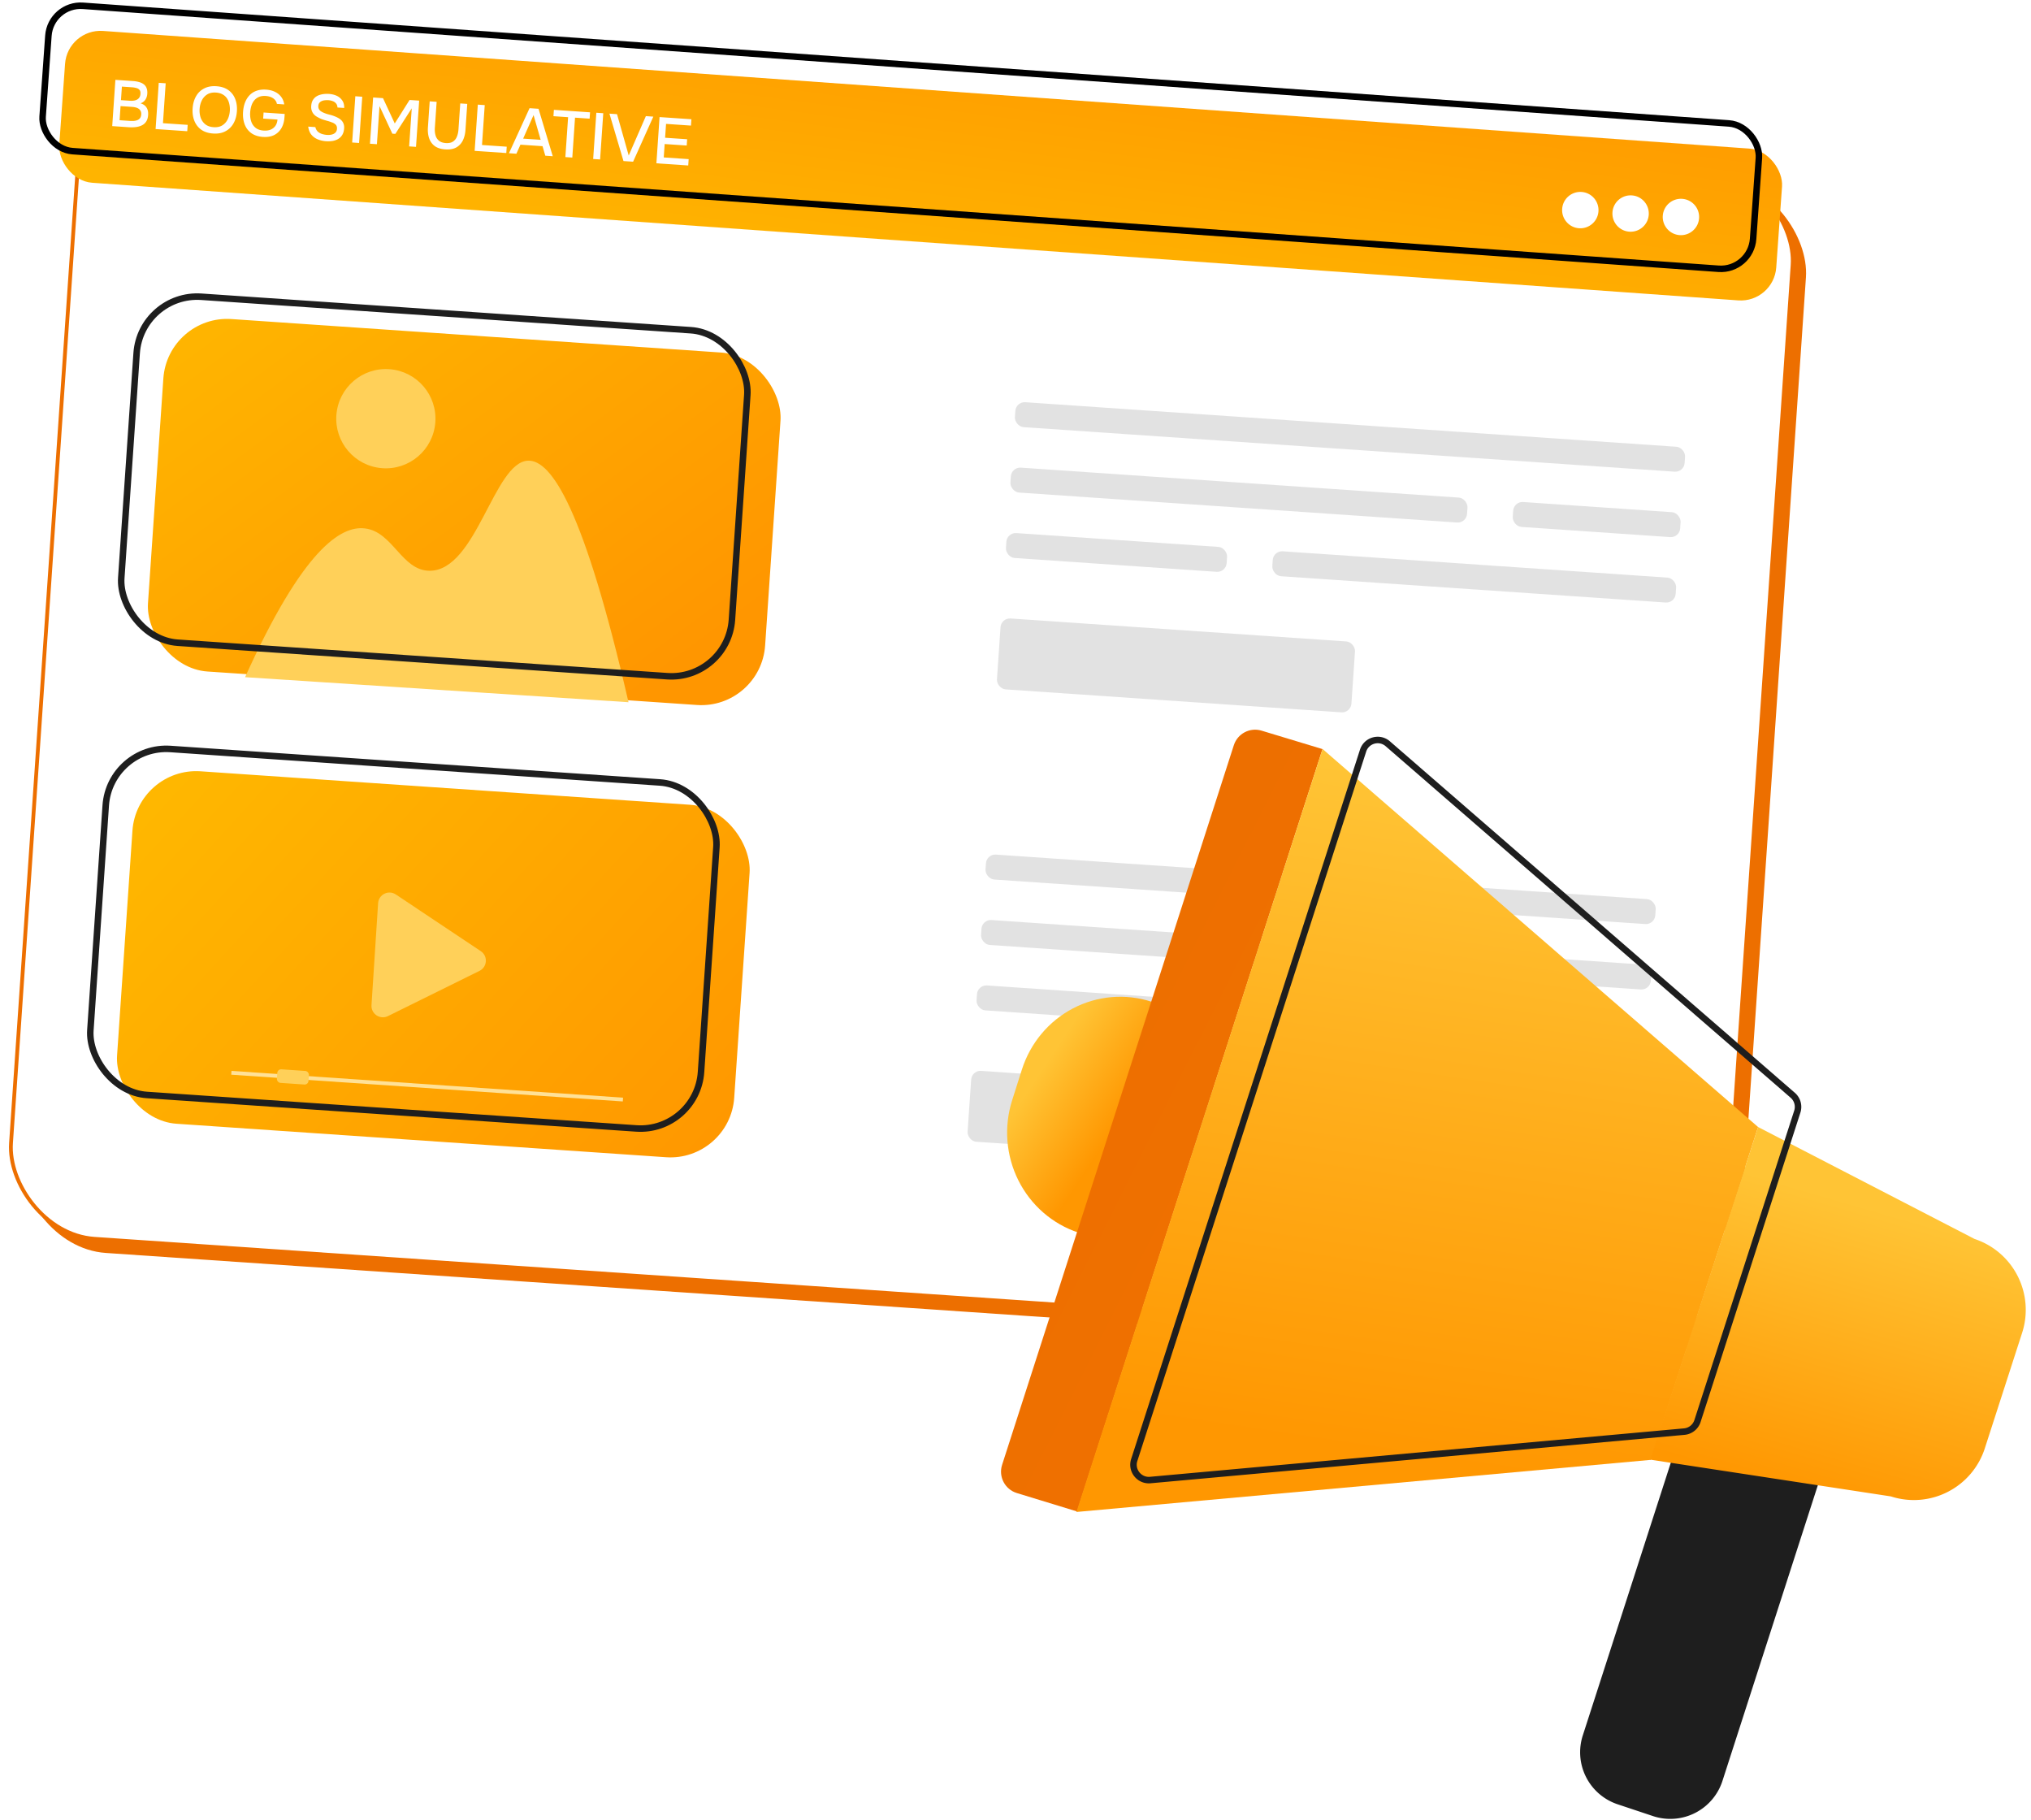 <svg xmlns="http://www.w3.org/2000/svg" fill="none" viewBox="0 0 250 224">
  <rect width="211.885" height="145.349" x="11.675" y="8.428" fill="#ED6F00" rx="11.285" transform="rotate(3.912 11.675 8.428)"/>
  <rect width="211.416" height="144.88" x="10.486" y="7.172" fill="#fff" stroke="#ED6F00" stroke-width=".468" rx="11.051" transform="rotate(3.912 10.486 7.172)"/>
  <rect width="76.143" height="43.481" x="20.644" y="38.731" fill="url(#a)" rx="7.872" transform="rotate(3.912 20.644 38.731)"/>
  <path fill="#FFD059" d="m30.169 83.345 47.195 3.083c-5.449-23.691-9.471-29.859-12.379-29.728-4.202.188-6.326 13.529-12.085 13.547-3.461.007-4.53-4.814-7.993-5.212-2.975-.349-7.637 2.589-14.737 18.309Zm23.413-31.336c.264-3.363-2.247-6.304-5.609-6.568-3.362-.264-6.301 2.249-6.565 5.612-.264 3.363 2.247 6.304 5.609 6.568 3.362.264 6.301-2.249 6.565-5.612Z"/>
  <rect width="75.343" height="42.681" x="17.33" y="36.013" stroke="#1E1E1E" stroke-width=".8" rx="7.472" transform="rotate(3.912 17.33 36.013)"/>
  <rect width="76.143" height="43.481" x="16.839" y="94.391" fill="url(#b)" rx="7.872" transform="rotate(3.912 16.839 94.391)"/>
  <rect width="75.343" height="42.681" x="13.526" y="91.673" stroke="#1E1E1E" stroke-width=".8" rx="7.472" transform="rotate(3.912 13.526 91.673)"/>
  <rect width="82.634" height="3.075" x="125.055" y="49.426" fill="#E2E2E2" rx="1.153" transform="rotate(3.912 125.055 49.426)"/>
  <rect width="27.232" height="3.075" x="123.954" y="65.531" fill="#E2E2E2" rx="1.153" transform="rotate(3.912 123.954 65.531)"/>
  <rect width="49.768" height="3.075" x="156.744" y="67.773" fill="#E2E2E2" rx="1.153" transform="rotate(3.912 156.744 67.773)"/>
  <rect width="56.341" height="3.075" x="124.506" y="57.478" fill="#E2E2E2" rx="1.153" transform="rotate(3.912 124.506 57.478)"/>
  <rect width="43.735" height="8.747" x="123.235" y="76.042" fill="#E2E2E2" rx="1.153" transform="rotate(3.912 123.235 76.042)"/>
  <rect width="20.659" height="3.075" x="186.337" y="61.707" fill="#E2E2E2" rx="1.153" transform="rotate(3.912 186.337 61.707)"/>
  <rect width="82.634" height="3.075" x="121.441" y="105.103" fill="#E2E2E2" rx="1.153" transform="rotate(3.912 121.441 105.103)"/>
  <rect width="27.232" height="3.075" x="120.338" y="121.208" fill="#E2E2E2" rx="1.153" transform="rotate(3.912 120.338 121.208)"/>
  <rect width="49.768" height="3.075" x="153.127" y="123.45" fill="#E2E2E2" rx="1.153" transform="rotate(3.912 153.127 123.45)"/>
  <rect width="56.341" height="3.075" x="120.891" y="113.156" fill="#E2E2E2" rx="1.153" transform="rotate(3.912 120.891 113.156)"/>
  <rect width="43.735" height="8.747" x="119.621" y="131.719" fill="#E2E2E2" rx="1.153" transform="rotate(3.912 119.621 131.719)"/>
  <rect width="20.659" height="3.075" x="182.723" y="117.383" fill="#E2E2E2" rx="1.153" transform="rotate(3.912 182.723 117.383)"/>
  <g filter="url(#c)">
    <rect width="211.885" height="18.733" x="7.444" y="2.621" fill="url(#d)" rx="4.373" transform="rotate(4.087 7.444 2.621)"/>
  </g>
  <rect width="211.085" height="17.933" x="6.241" y=".431" stroke="#000" stroke-width=".8" rx="3.974" transform="rotate(4.087 6.241 .431)"/>
  <path fill="#fff" d="M194.371 28.091c1.233.084 2.301-.847 2.386-2.08.084-1.233-.847-2.301-2.08-2.385-1.234-.084-2.302.847-2.386 2.08-.084 1.233.847 2.301 2.08 2.385Zm6.191.423c1.233.084 2.301-.847 2.386-2.08.084-1.233-.847-2.301-2.08-2.385-1.234-.084-2.302.847-2.386 2.08-.084 1.233.847 2.301 2.08 2.385Zm6.195.424c1.233.084 2.301-.847 2.386-2.08.084-1.233-.847-2.301-2.08-2.385-1.234-.084-2.302.847-2.386 2.08-.084 1.233.847 2.301 2.08 2.385ZM13.814 15.518l.389-5.691 2.165.148c.274.019.522.06.744.124.228.059.421.15.58.274.159.119.275.275.348.469.079.189.109.423.089.702-.019.274-.097.516-.236.728-.138.206-.337.354-.597.445.333.098.577.269.733.511.161.243.229.552.203.928-.022.322-.099.586-.232.793-.133.206-.308.364-.526.473-.218.109-.465.181-.743.216-.277.035-.572.042-.883.021l-2.037-.139Zm.907-.722 1.216.083c.161.011.323.014.485.009.162-.011.313-.041.451-.09.143-.05.26-.131.348-.243.094-.112.148-.268.161-.466.011-.166-.011-.305-.069-.417-.057-.117-.137-.211-.239-.283-.103-.072-.226-.126-.369-.163a2.311 2.311 0 0 0-.432-.07l-1.433-.098-.119 1.739Zm.169-2.471 1.079.074c.182.012.35.008.502-.014.158-.022.296-.066.413-.134.118-.067.21-.155.277-.264.072-.114.114-.254.126-.42.02-.22-.017-.384-.112-.493-.089-.114-.216-.193-.38-.236-.164-.049-.345-.08-.543-.094l-1.248-.085-.114 1.666Zm4.262 3.559.389-5.691.853.058-.336 4.91 3.043.208-.053.781-3.896-.266Zm7.08.549c-.585-.04-1.073-.197-1.464-.472-.385-.28-.667-.647-.847-1.101-.179-.454-.25-.961-.211-1.519.038-.563.177-1.058.417-1.484.239-.426.571-.748.996-.967.425-.224.93-.317 1.515-.277.59.04 1.078.198 1.464.472.386.274.668.639.847 1.093.179.454.249.963.211 1.527-.038.558-.177 1.05-.416 1.476-.239.426-.572.751-.997.975-.42.225-.925.317-1.515.277Zm.061-.78c.429.029.788-.046 1.075-.226.287-.18.506-.426.657-.74.151-.313.239-.658.265-1.033.019-.284 0-.558-.057-.821-.052-.262-.147-.498-.283-.707-.137-.209-.319-.378-.548-.506-.228-.129-.501-.204-.818-.226-.424-.029-.782.046-1.075.226-.287.18-.509.426-.665.739-.156.313-.247.66-.273 1.041-.026.376.015.729.122 1.06.112.331.298.605.558.823.265.218.613.341 1.042.37Zm6.092 1.201c-.59-.04-1.075-.198-1.456-.472-.375-.274-.647-.635-.816-1.083-.168-.454-.233-.962-.195-1.526.029-.424.109-.809.241-1.156.137-.352.325-.652.563-.9.238-.248.525-.43.862-.547.343-.122.731-.168 1.166-.139.424.029.792.122 1.105.278.313.151.566.357.758.618.198.262.322.569.373.923l-.901-.062c-.035-.191-.116-.356-.241-.494-.12-.138-.277-.248-.471-.332-.188-.083-.406-.133-.653-.15-.322-.022-.6.016-.833.113-.233.097-.429.24-.587.429-.153.184-.27.402-.352.655-.082.253-.133.525-.153.814-.026.386.011.745.113 1.075.101.33.277.601.527.812.25.211.587.331 1.01.36.327.022.613-.015.857-.111.244-.102.441-.256.59-.461.149-.211.237-.472.264-.783l-1.763-.12.051-.749 2.6.178-.029.418c-.036.521-.163.967-.383 1.341-.22.373-.519.655-.899.844-.379.184-.829.259-1.35.223Zm7.768.531c-.37-.025-.715-.103-1.035-.233-.32-.13-.584-.323-.793-.58-.209-.257-.337-.587-.385-.989l.877.06c.054.23.155.415.302.554.147.134.321.232.522.294.206.063.414.101.623.115.199.014.386-.001.561-.043.181-.042.332-.12.453-.236.121-.116.189-.273.202-.471.01-.15-.011-.276-.063-.376-.052-.101-.13-.184-.234-.251-.098-.071-.217-.131-.36-.178a4.635 4.635 0 0 0-.53-.174 10.614 10.614 0 0 1-.555-.167 3.078 3.078 0 0 1-.502-.22 2.986 2.986 0 0 1-.381-.22 1.486 1.486 0 0 1-.303-.304c-.084-.119-.15-.256-.198-.41-.043-.154-.059-.327-.045-.521.018-.258.073-.475.166-.652.098-.177.219-.322.361-.436a1.596 1.596 0 0 1 .495-.257 2.589 2.589 0 0 1 .583-.122 3.634 3.634 0 0 1 .583-.009c.344.024.656.099.939.226.282.127.509.315.681.564.177.244.261.557.251.939l-.829-.057c-.007-.205-.066-.371-.176-.497-.104-.131-.241-.227-.409-.287-.168-.065-.349-.105-.542-.118a2.211 2.211 0 0 0-.421.012 1.175 1.175 0 0 0-.395.102.746.746 0 0 0-.29.223c-.071.098-.112.221-.122.372-.009.129.01.246.057.352.047.1.117.189.208.265a1.986 1.986 0 0 0 .327.192c.22.101.462.185.727.252.265.061.513.14.744.237a2.784 2.784 0 0 1 .469.234c.145.085.268.188.367.308.1.115.174.249.223.403.049.149.067.32.054.513-.022.317-.097.584-.225.801-.128.212-.293.379-.495.5-.202.121-.432.205-.689.252a3.453 3.453 0 0 1-.795.035Zm3.194.154.389-5.691.853.058-.389 5.691-.853-.058Zm2.193.15.389-5.691 1.216.083 1.445 3.115 1.823-2.892 1.183.081-.389 5.691-.845-.058.32-4.685-2.018 3.145-.37-.025-1.58-3.391-.32 4.685-.853-.058Zm9.27.699c-.537-.037-.969-.174-1.298-.412-.323-.243-.552-.561-.687-.953-.135-.392-.185-.84-.151-1.345l.219-3.204.853.058-.22 3.212c-.022.317.004.612.077.887.073.275.211.5.415.675.204.176.488.276.853.301.37.025.666-.035.886-.182.22-.147.383-.351.487-.614.104-.263.167-.552.189-.869l.22-3.212.861.059-.219 3.204c-.034.499-.145.936-.332 1.312-.187.37-.457.653-.81.85-.353.192-.8.269-1.342.232Zm3.614.182.389-5.691.853.058-.336 4.91 3.043.208-.053.781-3.896-.266Zm4.223.289 2.538-5.544 1.103.075 1.752 5.837-.918-.063-.34-1.172-2.721-.186-.497 1.114-.918-.063Zm1.748-1.797 2.157.147-.876-3.044-1.282 2.897Zm5.197 2.272.336-4.91-1.803-.123.053-.781 4.451.304-.053.781-1.795-.123-.336 4.91-.853-.058Zm3.422.234.389-5.691.853.058-.389 5.691-.853-.058Zm3.731.255-1.728-5.836.934.064 1.439 5.088 2.111-4.846.918.063-2.49 5.547-1.183-.081Zm4.052.277.389-5.691 3.92.268-.053.781-3.067-.21-.117 1.706 2.713.185-.053.773-2.713-.185-.113 1.65 3.067.21-.053.781-3.92-.268Z"/>
  <path fill="#1E1E1E" d="m194.849 213.531 16.217-50.246 17.183 5.606-16.217 50.26c-.268.847-.7 1.632-1.272 2.311a6.76 6.76 0 0 1-2.061 1.647c-.789.408-1.65.656-2.535.73a6.743 6.743 0 0 1-2.621-.297l-4.391-1.464a6.737 6.737 0 0 1-2.302-1.297 6.747 6.747 0 0 1-1.627-2.082c-.4-.794-.639-1.66-.703-2.547-.064-.887.048-1.777.329-2.621Z"/>
  <path fill="url(#e)" d="m125.79 131.63-1.205 3.794c-1.036 3.262-.757 6.809.774 9.863 1.532 3.054 4.192 5.364 7.396 6.423l9.007-28.415c-3.204-1.044-6.684-.753-9.678.81-2.993 1.562-5.257 4.268-6.294 7.525Z"/>
  <path fill="url(#f)" d="m162.791 92.196-7.501-2.27c-1.435-.434-2.954.361-3.414 1.789l-28.525 88.571c-.47 1.461.346 3.024 1.814 3.473l7.416 2.269 30.21-93.832Z"/>
  <path fill="url(#g)" d="m203.192 179.677-70.692 6.411 30.296-93.905 53.612 46.528-13.216 40.966Z"/>
  <path fill="url(#h)" d="m216.408 138.711 26.638 13.773a9.188 9.188 0 0 1 5.318 4.579 9.193 9.193 0 0 1 .537 6.998l-4.582 14.182a9.162 9.162 0 0 1-1.743 3.139 9.167 9.167 0 0 1-2.814 2.23 9.169 9.169 0 0 1-3.454.98 9.171 9.171 0 0 1-3.566-.421l-29.623-4.523 13.289-40.937Z"/>
  <path stroke="#1E1E1E" stroke-width=".8" d="M207.319 176.199a1.893 1.893 0 0 0 1.629-1.304l12.286-38.082c.233-.722.013-1.513-.56-2.01l-49.849-43.263c-1.025-.889-2.624-.443-3.041.848l-28.167 87.306c-.417 1.291.62 2.588 1.971 2.465l65.731-5.96Z"/>
  <path fill="#FFD059" d="M59.181 117.064c.899.6.812 1.949-.158 2.428l-11.271 5.567c-.97.479-2.094-.271-2.024-1.35l.814-12.545c.07-1.079 1.282-1.677 2.181-1.077l10.457 6.977Z"/>
  <path stroke="#FFE197" stroke-width=".468" d="m28.48 132.036 48.198 3.294"/>
  <rect width="3.897" height="1.675" x="34.165" y="131.575" fill="#FFD059" rx=".468" transform="rotate(3.91 34.165 131.575)"/>
  <defs>
    <linearGradient id="a" x1="30.974" x2="78.846" y1="27.363" y2="83.944" gradientUnits="userSpaceOnUse">
      <stop stop-color="#FFB700"/>
      <stop offset="1" stop-color="#FF9600"/>
    </linearGradient>
    <linearGradient id="b" x1="14.608" x2="80.201" y1="104.359" y2="156.456" gradientUnits="userSpaceOnUse">
      <stop stop-color="#FFB700"/>
      <stop offset="1" stop-color="#FF9600"/>
    </linearGradient>
    <linearGradient id="d" x1="84.877" x2="87.879" y1="28.625" y2="-21.021" gradientUnits="userSpaceOnUse">
      <stop stop-color="#FFB700"/>
      <stop offset=".868" stop-color="#FF9600"/>
    </linearGradient>
    <linearGradient id="e" x1="126.137" x2="135.696" y1="134.821" y2="141.159" gradientUnits="userSpaceOnUse">
      <stop stop-color="#FFC435"/>
      <stop offset="1" stop-color="#FF9701"/>
    </linearGradient>
    <linearGradient id="f" x1="131.092" x2="110.79" y1="186.143" y2="175.949" gradientUnits="userSpaceOnUse">
      <stop stop-color="#EF7000"/>
      <stop offset="1" stop-color="#ED6F00"/>
    </linearGradient>
    <linearGradient id="g" x1="181.563" x2="169.177" y1="96.457" y2="178.864" gradientUnits="userSpaceOnUse">
      <stop stop-color="#FFC435"/>
      <stop offset="1" stop-color="#FF9701"/>
    </linearGradient>
    <linearGradient id="h" x1="234.474" x2="224.389" y1="149.837" y2="184.549" gradientUnits="userSpaceOnUse">
      <stop stop-color="#FFC435"/>
      <stop offset="1" stop-color="#FF9701"/>
    </linearGradient>
    <filter id="c" width="212.955" height="34.06" x="6.41" y="2.921" color-interpolation-filters="sRGB" filterUnits="userSpaceOnUse">
      <feFlood flood-opacity="0" result="BackgroundImageFix"/>
      <feColorMatrix in="SourceAlpha" result="hardAlpha" values="0 0 0 0 0 0 0 0 0 0 0 0 0 0 0 0 0 0 127 0"/>
      <feOffset dx=".875" dy=".875"/>
      <feComposite in2="hardAlpha" operator="out"/>
      <feColorMatrix values="0 0 0 0 0.929 0 0 0 0 0.435 0 0 0 0 0 0 0 0 1 0"/>
      <feBlend in2="BackgroundImageFix" result="effect1_dropShadow_2866_2365"/>
      <feBlend in="SourceGraphic" in2="effect1_dropShadow_2866_2365" result="shape"/>
    </filter>
  </defs>
</svg>
